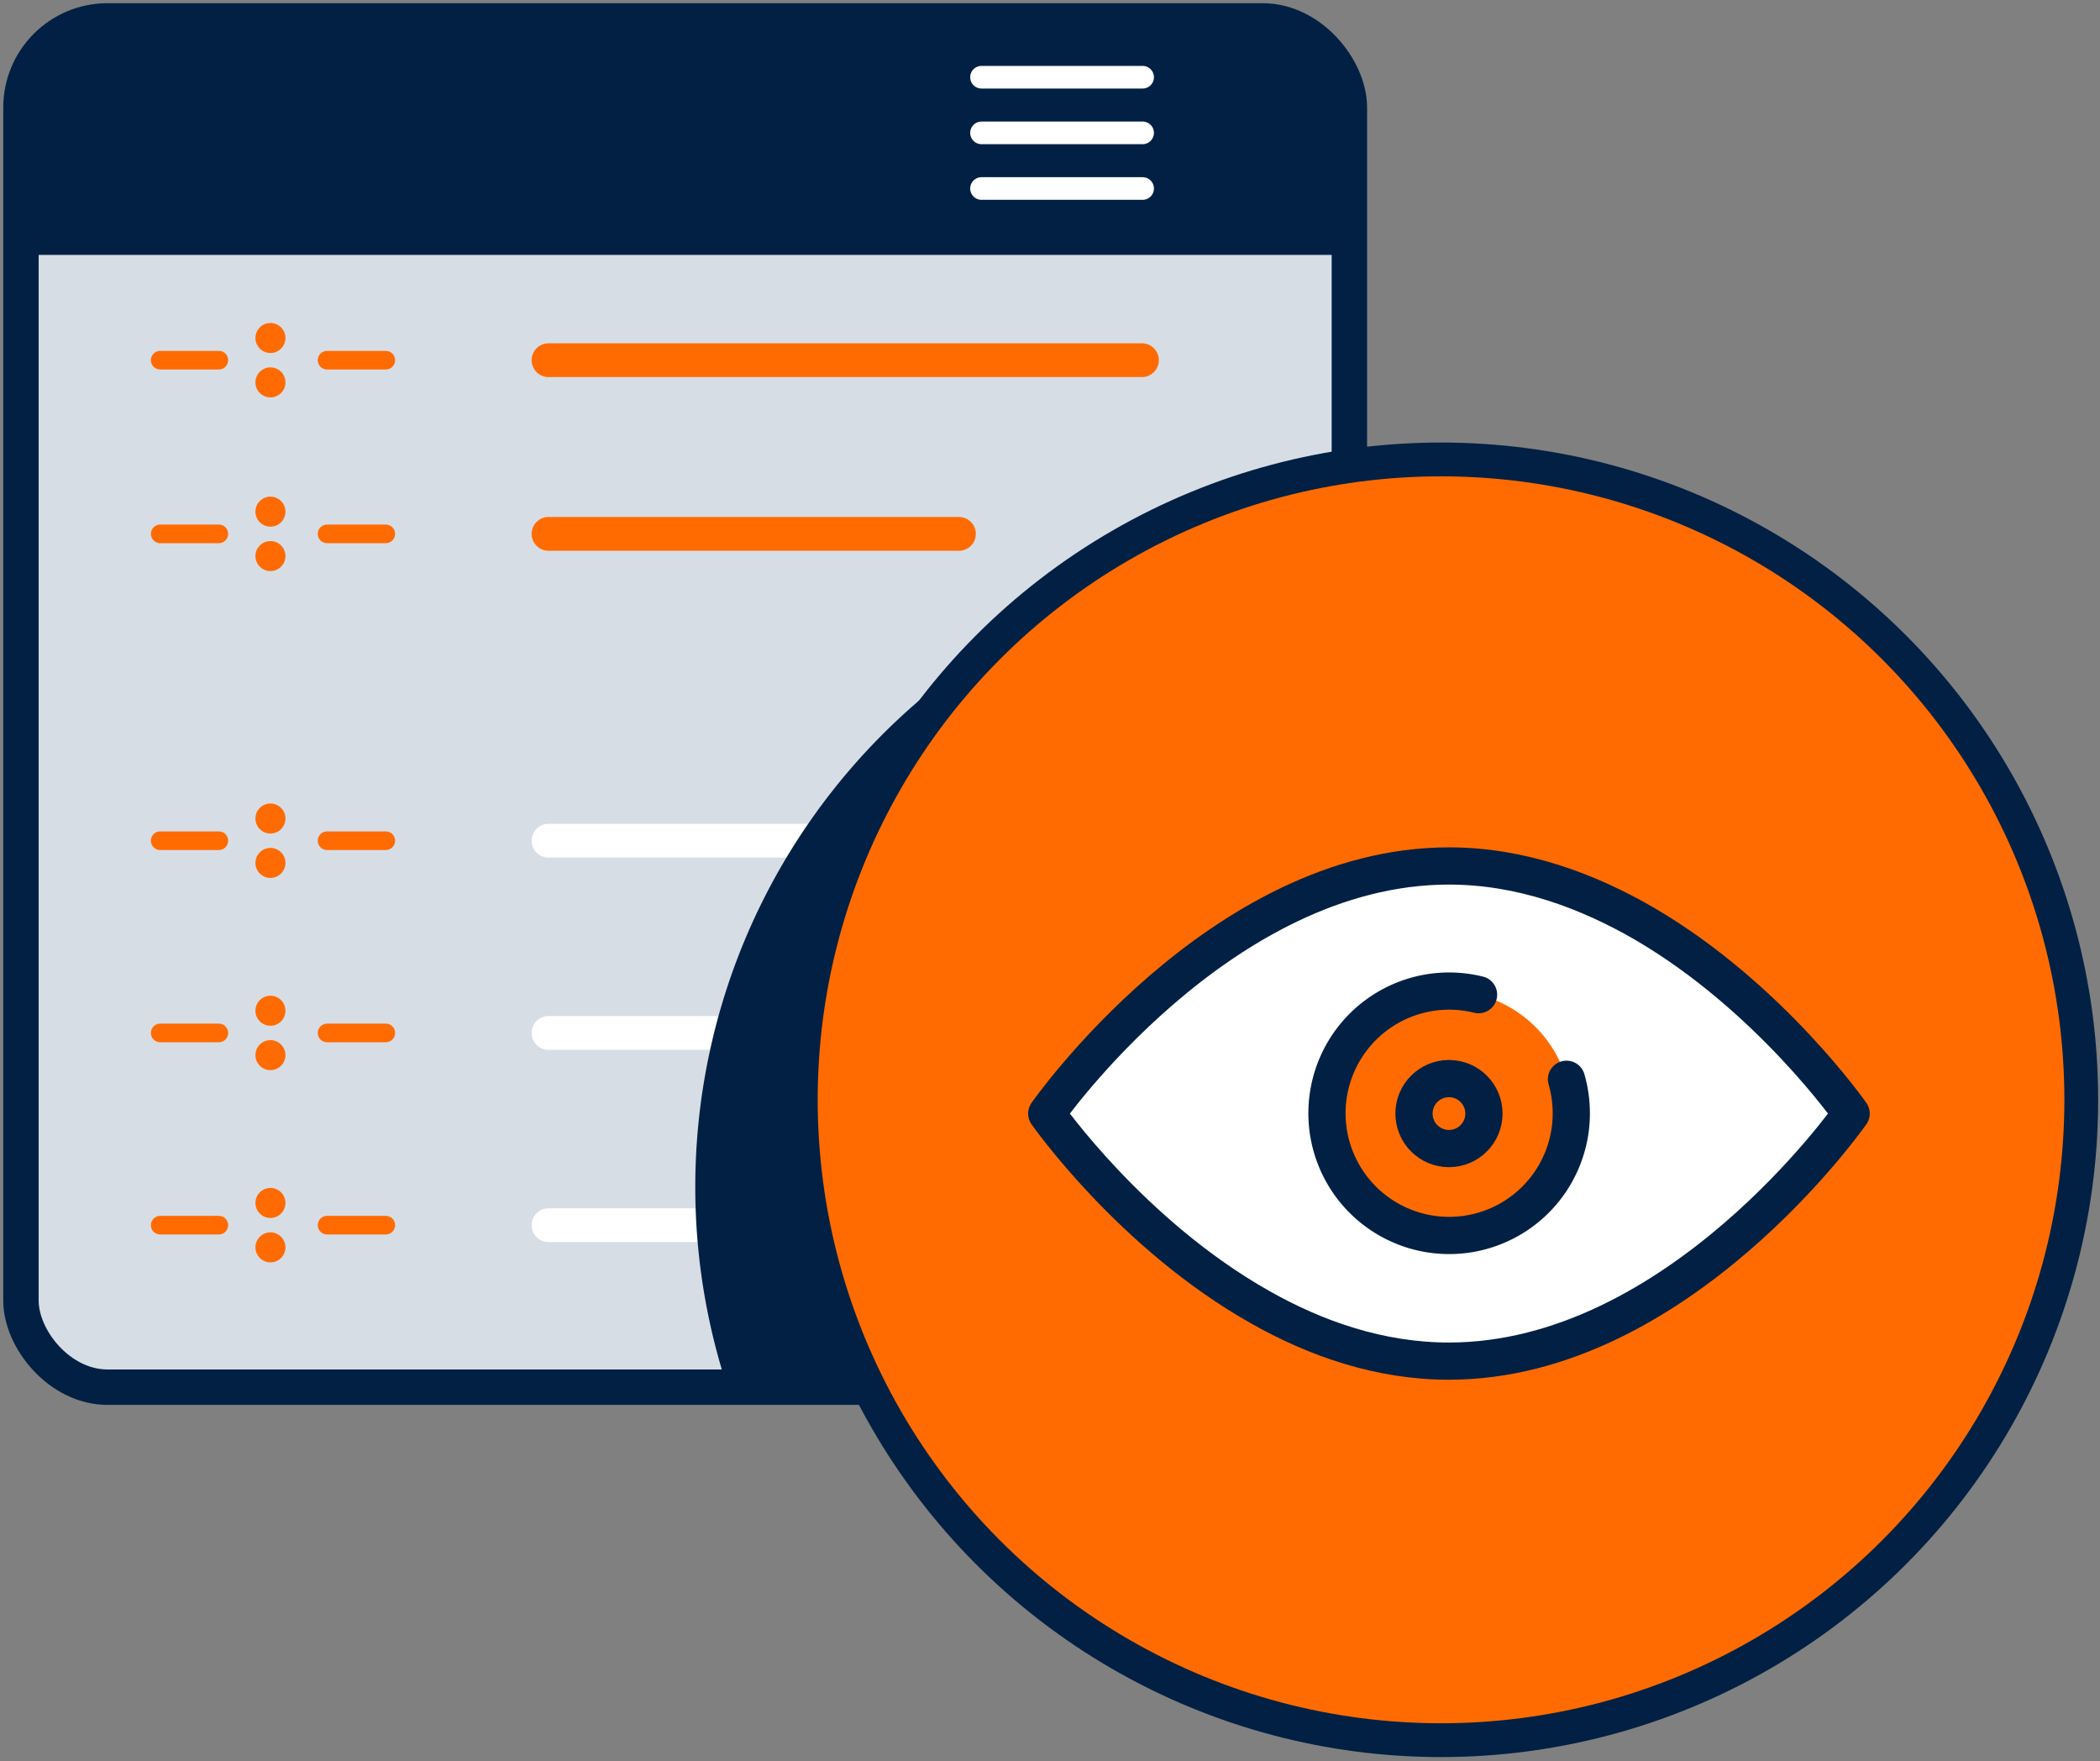 <svg id="Capa_1" data-name="Capa 1" xmlns="http://www.w3.org/2000/svg" viewBox="0 0 338.63 283.93"><rect x="0" y="0" width="338.63" height="283.93" fill="#808080" stroke="none"/><defs><style>.cls-1{fill:#d7dde5;}.cls-11,.cls-2,.cls-3,.cls-4,.cls-5,.cls-8,.cls-9{fill:none;stroke-linecap:round;stroke-linejoin:round;}.cls-2,.cls-3{stroke:#ff6b00;}.cls-2,.cls-4{stroke-width:5.45px;}.cls-3{stroke-width:3px;}.cls-4,.cls-9{stroke:#fff;}.cls-11,.cls-5,.cls-8{stroke:#022044;}.cls-5{stroke-width:5.71px;}.cls-6{fill:#ff6b00;}.cls-7{fill:#022044;}.cls-8{stroke-width:5.45px;}.cls-9{stroke-width:3.65px;}.cls-10{fill:#fff;}.cls-11{stroke-width:6px;}</style></defs><rect class="cls-1" x="3.38" y="22.46" width="214.21" height="201.18" rx="13.34"/><line class="cls-2" x1="88.45" y1="58.07" x2="184.14" y2="58.07"/><line class="cls-3" x1="52.74" y1="58.07" x2="62.21" y2="58.07"/><line class="cls-3" x1="25.83" y1="58.07" x2="35.29" y2="58.07"/><line class="cls-2" x1="88.45" y1="86.07" x2="154.63" y2="86.07"/><line class="cls-4" x1="88.45" y1="135.54" x2="184.14" y2="135.54"/><line class="cls-4" x1="88.45" y1="197.52" x2="184.14" y2="197.52"/><line class="cls-4" x1="88.45" y1="166.53" x2="184.14" y2="166.53"/><rect class="cls-5" x="3.38" y="3.37" width="214.21" height="220.27" rx="13.96"/><circle class="cls-6" cx="43.61" cy="54.49" r="2.42"/><circle class="cls-6" cx="43.61" cy="61.65" r="2.42"/><line class="cls-3" x1="52.74" y1="86.07" x2="62.21" y2="86.07"/><line class="cls-3" x1="25.83" y1="86.07" x2="35.29" y2="86.07"/><circle class="cls-6" cx="43.61" cy="82.49" r="2.42"/><circle class="cls-6" cx="43.61" cy="89.65" r="2.42"/><line class="cls-3" x1="52.74" y1="135.54" x2="62.21" y2="135.54"/><line class="cls-3" x1="25.83" y1="135.54" x2="35.29" y2="135.54"/><circle class="cls-6" cx="43.61" cy="131.96" r="2.42"/><circle class="cls-6" cx="43.61" cy="139.12" r="2.42"/><line class="cls-3" x1="52.74" y1="166.53" x2="62.21" y2="166.53"/><line class="cls-3" x1="25.83" y1="166.53" x2="35.29" y2="166.53"/><circle class="cls-6" cx="43.61" cy="162.95" r="2.42"/><circle class="cls-6" cx="43.61" cy="170.11" r="2.42"/><line class="cls-3" x1="52.74" y1="197.52" x2="62.21" y2="197.52"/><line class="cls-3" x1="25.83" y1="197.52" x2="35.29" y2="197.52"/><path class="cls-7" d="M18,3.37h184.7a14.92,14.92,0,0,1,14.92,14.92V41.1a0,0,0,0,1,0,0H3.38a0,0,0,0,1,0,0V18A14.59,14.59,0,0,1,18,3.37Z"/><circle class="cls-6" cx="43.61" cy="193.94" r="2.42"/><circle class="cls-6" cx="43.61" cy="201.1" r="2.42"/><path class="cls-7" d="M313.44,223.64a103.25,103.25,0,1,0-196.15,0Z"/><circle class="cls-6" cx="232.37" cy="177.31" r="103.24"/><circle class="cls-8" cx="232.37" cy="177.31" r="103.24"/><line class="cls-9" x1="158.27" y1="12.45" x2="184.25" y2="12.45"/><line class="cls-9" x1="158.27" y1="21.42" x2="184.25" y2="21.42"/><line class="cls-9" x1="158.27" y1="30.39" x2="184.25" y2="30.39"/><path class="cls-10" d="M298.5,179.53s-27.84,39.91-64.86,39.91c-11.16,0-21.51-3.63-30.49-8.73-20.79-11.73-34.36-31.18-34.36-31.18s27.84-39.92,64.85-39.92c11.66,0,22.4,4,31.65,9.38C285.43,160.79,298.5,179.53,298.5,179.53Z"/><path class="cls-11" d="M298.5,179.53s-27.84,39.91-64.86,39.91c-11.16,0-21.51-3.63-30.49-8.73-20.79-11.73-34.36-31.18-34.36-31.18s27.84-39.92,64.85-39.92c11.66,0,22.4,4,31.65,9.38C285.43,160.79,298.5,179.53,298.5,179.53Z"/><circle class="cls-6" cx="233.65" cy="179.53" r="19.74"/><path class="cls-11" d="M252.6,174a19.7,19.7,0,1,1-14.18-13.64"/><circle class="cls-11" cx="233.65" cy="179.53" r="5.64"/></svg>